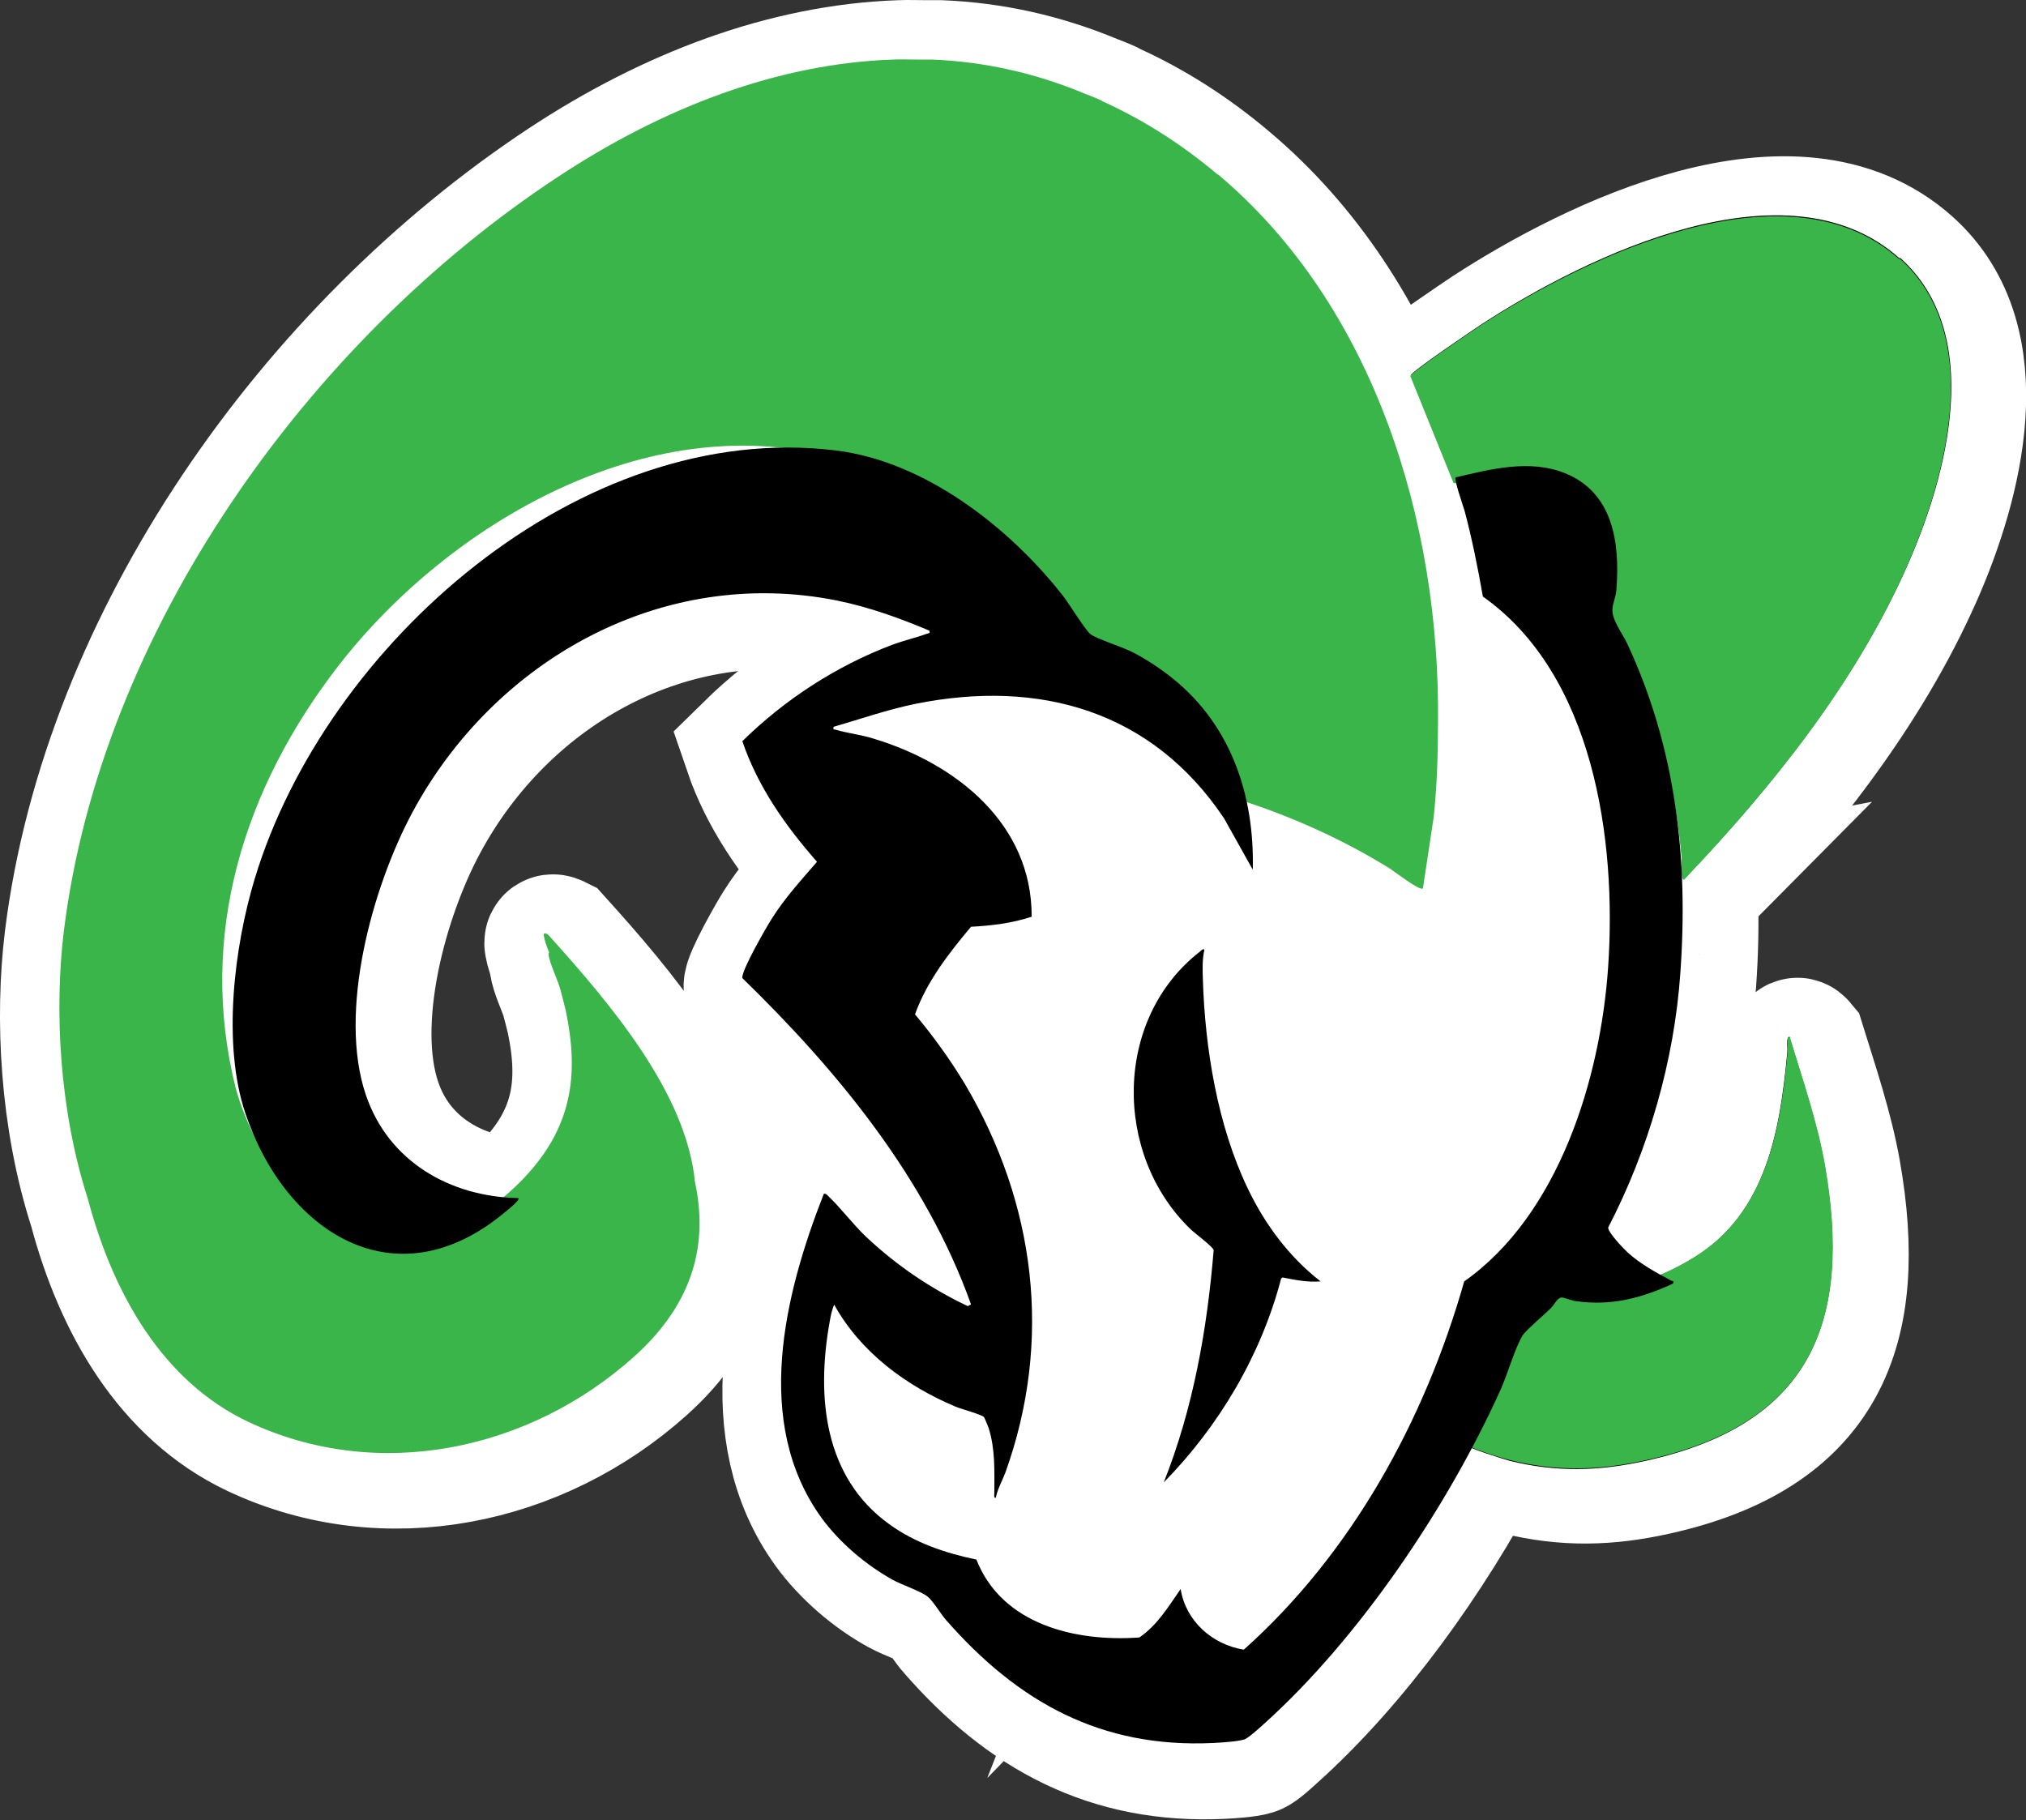 <svg viewBox="0 0 56.44 50.71" xmlns="http://www.w3.org/2000/svg"><rect x="0" y="0" width="56.44" height="50.71" fill="#333333" stroke="none"/><g fill="#fff"><path d="m35.94 12.31 9.09 3.95.53 14.02-3.92 8.27-6.74 8.77-10.55-2.44-3.36-7.18-1.28-8.52 5.1-5.28-1.58-3.65 4.37-2.15z"/><path d="m35.92 35.87.04-.03c.35.07.7.14 1.06.11-.89-.69-1.56-1.6-2.04-2.61-.83-1.74-1.19-3.87-1.24-5.79 0-.27-.02-.57.04-.83-.07-.02-.08.03-.12.06-2.41 1.87-2.41 5.65-.27 7.73.11.11.64.5.65.59-.18 2.21-.58 4.41-1.39 6.47 1.54-1.58 2.71-3.54 3.27-5.68z" stroke="#fff" stroke-miterlimit="10" stroke-width="3.75"/><path d="m47.13 24.74c2.46-2.58 4.79-5.5 6.23-8.77 1.1-2.5 2.15-6.42-.22-8.54-3.13-2.8-8.7-.08-11.64 1.83-.24.16-1.95 1.31-1.98 1.43l1.2 2.97s.04.01.06 0c.05.22.22.71.24.81.21.79.36 1.59.51 2.39 3.09 2.18 3.73 6.79 3.49 10.31-.21 3.1-1.37 6.91-4.01 8.77-1.1 3.87-3.12 7.57-6.14 10.26-.88-.13-1.62-.79-1.76-1.69-.34.48-.65 1-1.15 1.35-1.77.13-3.83-.36-4.54-2.17-.86-.18-1.7-.46-2.42-.98-1.82-1.31-2.03-3.56-1.67-5.63.03-.16.06-.34.13-.49.73 1.32 2 2.27 3.38 2.84.14.06.73.22.79.29.02.02.11.25.13.3.2.59.17 1.2.16 1.81 0 .04-.03.15.04.14.06-.25.19-.48.27-.71 1.32-3.68.84-7.49-1.13-10.82-.41-.69-.88-1.33-1.39-1.94.32-.92.93-1.71 1.56-2.44.57-.03 1.14-.11 1.69-.28 0-2.59-2.11-4.27-4.4-4.96-.35-.11-.73-.15-1.06-.25-.06-.02-.07.02-.06-.08.76-.22 1.5-.48 2.28-.64 3.47-.7 6.6.2 8.6 3.19l.8 1.43c.02-.64-.04-1.27-.17-1.88 1.39.46 2.72 1.07 3.96 1.83.12.07.87.66.95.57l.3-1.99c.09-.86.12-1.74.12-2.63.06-5.58-1.77-11.61-6.14-15.28-1.03-.87-2.1-1.54-3.2-2.04-.02-.01-.05-.03-.07-.04-.15-.07-.29-.12-.44-.18-1.39-.58-2.8-.89-4.24-.95-.13 0-.27 0-.41 0-.23 0-.46-.01-.7 0-3.18.11-6.38 1.32-9.33 3.27-7 4.63-12.72 12.71-13.75 21.01-.27 2.2-.13 5 .67 7.48.71 2.67 2.1 5.08 4.46 6.2 3.62 1.71 7.84.8 10.75-1.81 1.71-1.53 2.06-3.21 1.7-4.87-.24-2.48-2.35-4.96-4.1-6.9-.06-.03-.13-.05-.11.04.02.13.08.3.15.47 0 0-.02.01-.02.04.03.26.24.68.32.95.06.21.11.42.16.62.37 1.77.21 3.29-1.27 4.78-.15.15-.31.29-.46.42-1.73-.17-3.24-1.12-3.82-2.84-.78-2.3.17-5.78 1.3-7.87 2.29-4.25 6.95-6.87 11.82-5.9.89.18 1.75.49 2.58.84.01.09 0 .06-.05.08-.33.12-.67.19-1 .32-1.55.6-2.98 1.52-4.16 2.68.43 1.26 1.21 2.37 2.08 3.36-.45.51-.89 1-1.25 1.57-.15.23-.86 1.48-.83 1.67 2.65 2.58 5.11 5.56 6.37 9.09l-.09.05c-1.04-.49-1.99-1.14-2.83-1.93-.37-.35-.71-.82-1.06-1.14-.04-.04-.05-.07-.12-.06-1.1 2.8-1.98 6.37-.07 9.02.5.69 1.23 1.32 1.98 1.73.25.14.82.33.99.48.14.12.36.49.51.65 2 2.29 4.31 3.57 7.44 3.42.21-.01.69-.04.87-.1.11-.03.43-.33.54-.43 2.24-2.01 4.32-4.91 5.8-7.72.32.13.93.32 1.06.35 1.31.32 2.47.29 3.78 0 4.63-1.02 5.75-3.89 4.99-8.23-.21-1.19-.61-2.37-.97-3.53-.05-.06-.07 0-.08.06-.01.11.01.23 0 .34-.2 2.14-.57 4.46-2.58 5.71-.32.2-.65.36-.98.49-.31-.17-.62-.36-.89-.6-.12-.11-.55-.55-.54-.69 1.12-2.16 1.83-4.64 2.01-7.08.12-1.68.07-3.33-.19-4.95.1.57.18 1.15.23 1.72 0 .09-.04.59.06.58zm-39.8-.02c-.58 1.91-.91 4.62-.27 6.53.08.25.18.49.29.72-.15-.29-.29-.6-.41-.93-.06-.16-.1-.31-.15-.47-1.07-4.24.2-8.36 2.88-11.81 2.77-3.56 7.54-6.51 12.22-6.04-6.55.16-12.74 5.97-14.56 11.99zm39.23-3.65c.02.09.05.17.07.26-.02-.09-.04-.17-.07-.26zm-.4-1.35c.02.07.04.13.07.2-.02-.07-.04-.13-.07-.2z" stroke="#fff" stroke-miterlimit="10" stroke-width="3.75"/></g><path d="m33.55 26.47c-.06.26-.05.56-.04.83.06 1.92.41 4.05 1.24 5.79.48 1.01 1.16 1.93 2.04 2.61-.36.03-.71-.04-1.06-.11l-.04.03c-.56 2.14-1.73 4.11-3.27 5.68.82-2.06 1.21-4.27 1.39-6.47-.01-.09-.54-.48-.65-.59-2.15-2.08-2.14-5.86.27-7.73.04-.03.05-.07.12-.06z"/><path d="m33.93 4.87c-1.03-.87-2.1-1.54-3.2-2.04-.02-.01-.05-.03-.07-.04-.15-.07-.29-.12-.44-.18-1.39-.58-2.8-.89-4.24-.95-.13 0-.27 0-.41 0-.23 0-.46-.01-.7 0-3.18.11-6.38 1.32-9.33 3.27-7.01 4.61-12.73 12.7-13.76 21-.27 2.2-.13 5 .67 7.48.71 2.67 2.1 5.08 4.46 6.2 3.62 1.71 7.84.8 10.75-1.81 1.71-1.53 2.06-3.21 1.7-4.87-.24-2.48-2.35-4.96-4.1-6.9-.06-.03-.13-.05-.11.04.02.13.08.3.15.47 0 0-.02.01-.02.04.03.26.24.68.32.95.06.21.11.42.16.62.37 1.77.21 3.29-1.27 4.78-3.03 3.02-6.47 1.5-7.77-2.13-.06-.16-.1-.31-.15-.47-1.07-4.24.2-8.36 2.88-11.81 3.07-3.94 8.57-7.14 13.7-5.79 3.15.83 5.47 2.57 7.24 5.29 1.98.66 3.32 1.88 4.11 3.8.06.15.09.43.21.52 1.39.46 2.73 1.07 3.98 1.84.12.07.87.66.95.57l.3-1.99c.09-.86.12-1.74.12-2.63.06-5.58-1.77-11.61-6.14-15.28z" fill="#39b54a"/><path d="m49.87 28.92c-.05-.06-.07 0-.08.06-.01.11.01.23 0 .34-.2 2.14-.57 4.46-2.58 5.71-1.06.66-2.17 1-3.44.84-.12-.02-.25-.15-.39-.04-.17.2-.35.39-.54.57-.1.09-.33.24-.41.33-.21.27-.6 1.42-.79 1.83-.26.56-.59 1.1-.84 1.67.03.1 1.09.42 1.26.47 1.31.32 2.47.29 3.78 0 4.63-1.02 5.75-3.89 4.99-8.23-.21-1.19-.61-2.37-.97-3.53z"/><path d="m52.92 7.2c-3.13-2.8-8.7-.08-11.64 1.83-.24.16-1.95 1.31-1.98 1.43l1.2 2.97c.1.05.2-.06.3-.09 2.54-.59 4.44.05 4.23 2.91-.02.25-.16.71-.13.93.02.17.41.78.52 1 .85 1.79 1.26 3.77 1.44 5.73 0 .09-.04.59.06.58 2.46-2.58 4.79-5.5 6.23-8.77 1.1-2.5 2.15-6.42-.22-8.54z"/><path d="m52.92 7.2c2.37 2.12 1.31 6.04.22 8.54-1.43 3.27-3.76 6.18-6.23 8.77-.1 0-.05-.49-.06-.58-.18-1.96-.59-3.94-1.44-5.73-.1-.22-.5-.83-.52-1-.03-.22.12-.68.13-.93.2-2.86-1.7-3.5-4.23-2.91-.1.02-.19.14-.3.09l-1.2-2.97c.03-.12 1.74-1.27 1.98-1.43 2.94-1.9 8.51-4.62 11.64-1.83z" fill="#39b54a"/><path d="m49.87 28.92c.35 1.16.76 2.34.97 3.53.76 4.34-.36 7.22-4.99 8.23-1.31.29-2.47.32-3.78 0-.17-.04-1.24-.36-1.26-.47.25-.56.57-1.11.84-1.67.19-.4.58-1.56.79-1.83.07-.09.31-.24.41-.33.19-.18.37-.37.54-.57.14-.11.27.02.39.04 1.27.17 2.38-.18 3.44-.84 2.01-1.25 2.38-3.57 2.58-5.71.01-.11-.01-.23 0-.34 0-.05.02-.11.08-.06z" fill="#39b54a"/><path d="m32.68 18.91c1.62 1.31 2.27 3.26 2.22 5.32l-.8-1.43c-2-2.99-5.13-3.89-8.6-3.19-.78.16-1.52.42-2.28.64-.01.1 0 .06.06.08.34.1.72.14 1.06.25 2.29.69 4.41 2.37 4.4 4.96-.54.18-1.12.25-1.69.28-.62.74-1.23 1.52-1.56 2.44.51.61.98 1.26 1.39 1.94 1.97 3.33 2.45 7.14 1.13 10.82-.09.24-.22.46-.27.71-.06.01-.04-.09-.04-.14 0-.61.03-1.21-.16-1.81-.02-.05-.11-.28-.13-.3-.06-.07-.65-.23-.79-.29-1.38-.58-2.65-1.52-3.38-2.84-.07.15-.1.32-.13.49-.37 2.07-.16 4.32 1.67 5.63.72.52 1.56.8 2.42.98.71 1.81 2.76 2.3 4.54 2.17.5-.34.81-.86 1.15-1.35.14.89.88 1.55 1.76 1.69 3.01-2.69 5.04-6.39 6.14-10.26 2.64-1.86 3.8-5.66 4.01-8.77.24-3.52-.4-8.13-3.49-10.31-.14-.8-.3-1.6-.51-2.39-.04-.13-.3-.88-.25-.93.98-.23 2.06-.51 3.04-.12 1.35.54 1.54 1.94 1.44 3.24-.01.19-.1.38-.11.54-.03.3.28.69.41.97 1.36 2.91 1.71 6.01 1.48 9.19-.17 2.44-.89 4.92-2.01 7.08 0 .14.42.58.54.69.36.33.79.56 1.22.79.04.02.07-.02.05.08-.89.41-1.73.63-2.71.49-.11-.01-.34-.11-.4-.1-.11 0-.21.21-.29.29-.17.17-.7.62-.79.76-.21.34-.42 1.07-.6 1.48-1.47 3.27-3.94 6.95-6.61 9.35-.11.1-.43.39-.54.43-.18.06-.66.09-.87.1-3.13.15-5.44-1.14-7.44-3.42-.15-.17-.37-.54-.51-.65-.17-.15-.74-.34-.99-.48-.75-.42-1.48-1.04-1.98-1.73-1.91-2.65-1.03-6.22.07-9.02.06-.01.08.02.12.06.35.33.69.79 1.06 1.14.84.79 1.78 1.43 2.83 1.93l.09-.05c-1.26-3.53-3.72-6.51-6.37-9.09-.04-.19.68-1.44.83-1.67.36-.57.81-1.06 1.25-1.57-.87-.99-1.65-2.09-2.08-3.36 1.18-1.16 2.61-2.09 4.16-2.68.32-.12.67-.2 1-.32.05-.02.07.01.05-.08-.83-.35-1.69-.66-2.58-.84-4.86-.97-9.53 1.65-11.82 5.9-1.12 2.09-2.08 5.56-1.3 7.87.63 1.86 2.34 2.84 4.25 2.88.06.05-.32.35-.37.39-3.07 2.57-6.14.53-7.24-2.77-.64-1.92-.31-4.62.27-6.53 1.97-6.51 9.06-12.79 16.18-11.92 2.48.3 4.84 2.14 6.34 4.06.17.22.61.94.76 1.06.17.13.91.36 1.19.51.37.19.79.47 1.11.73z"/></svg>